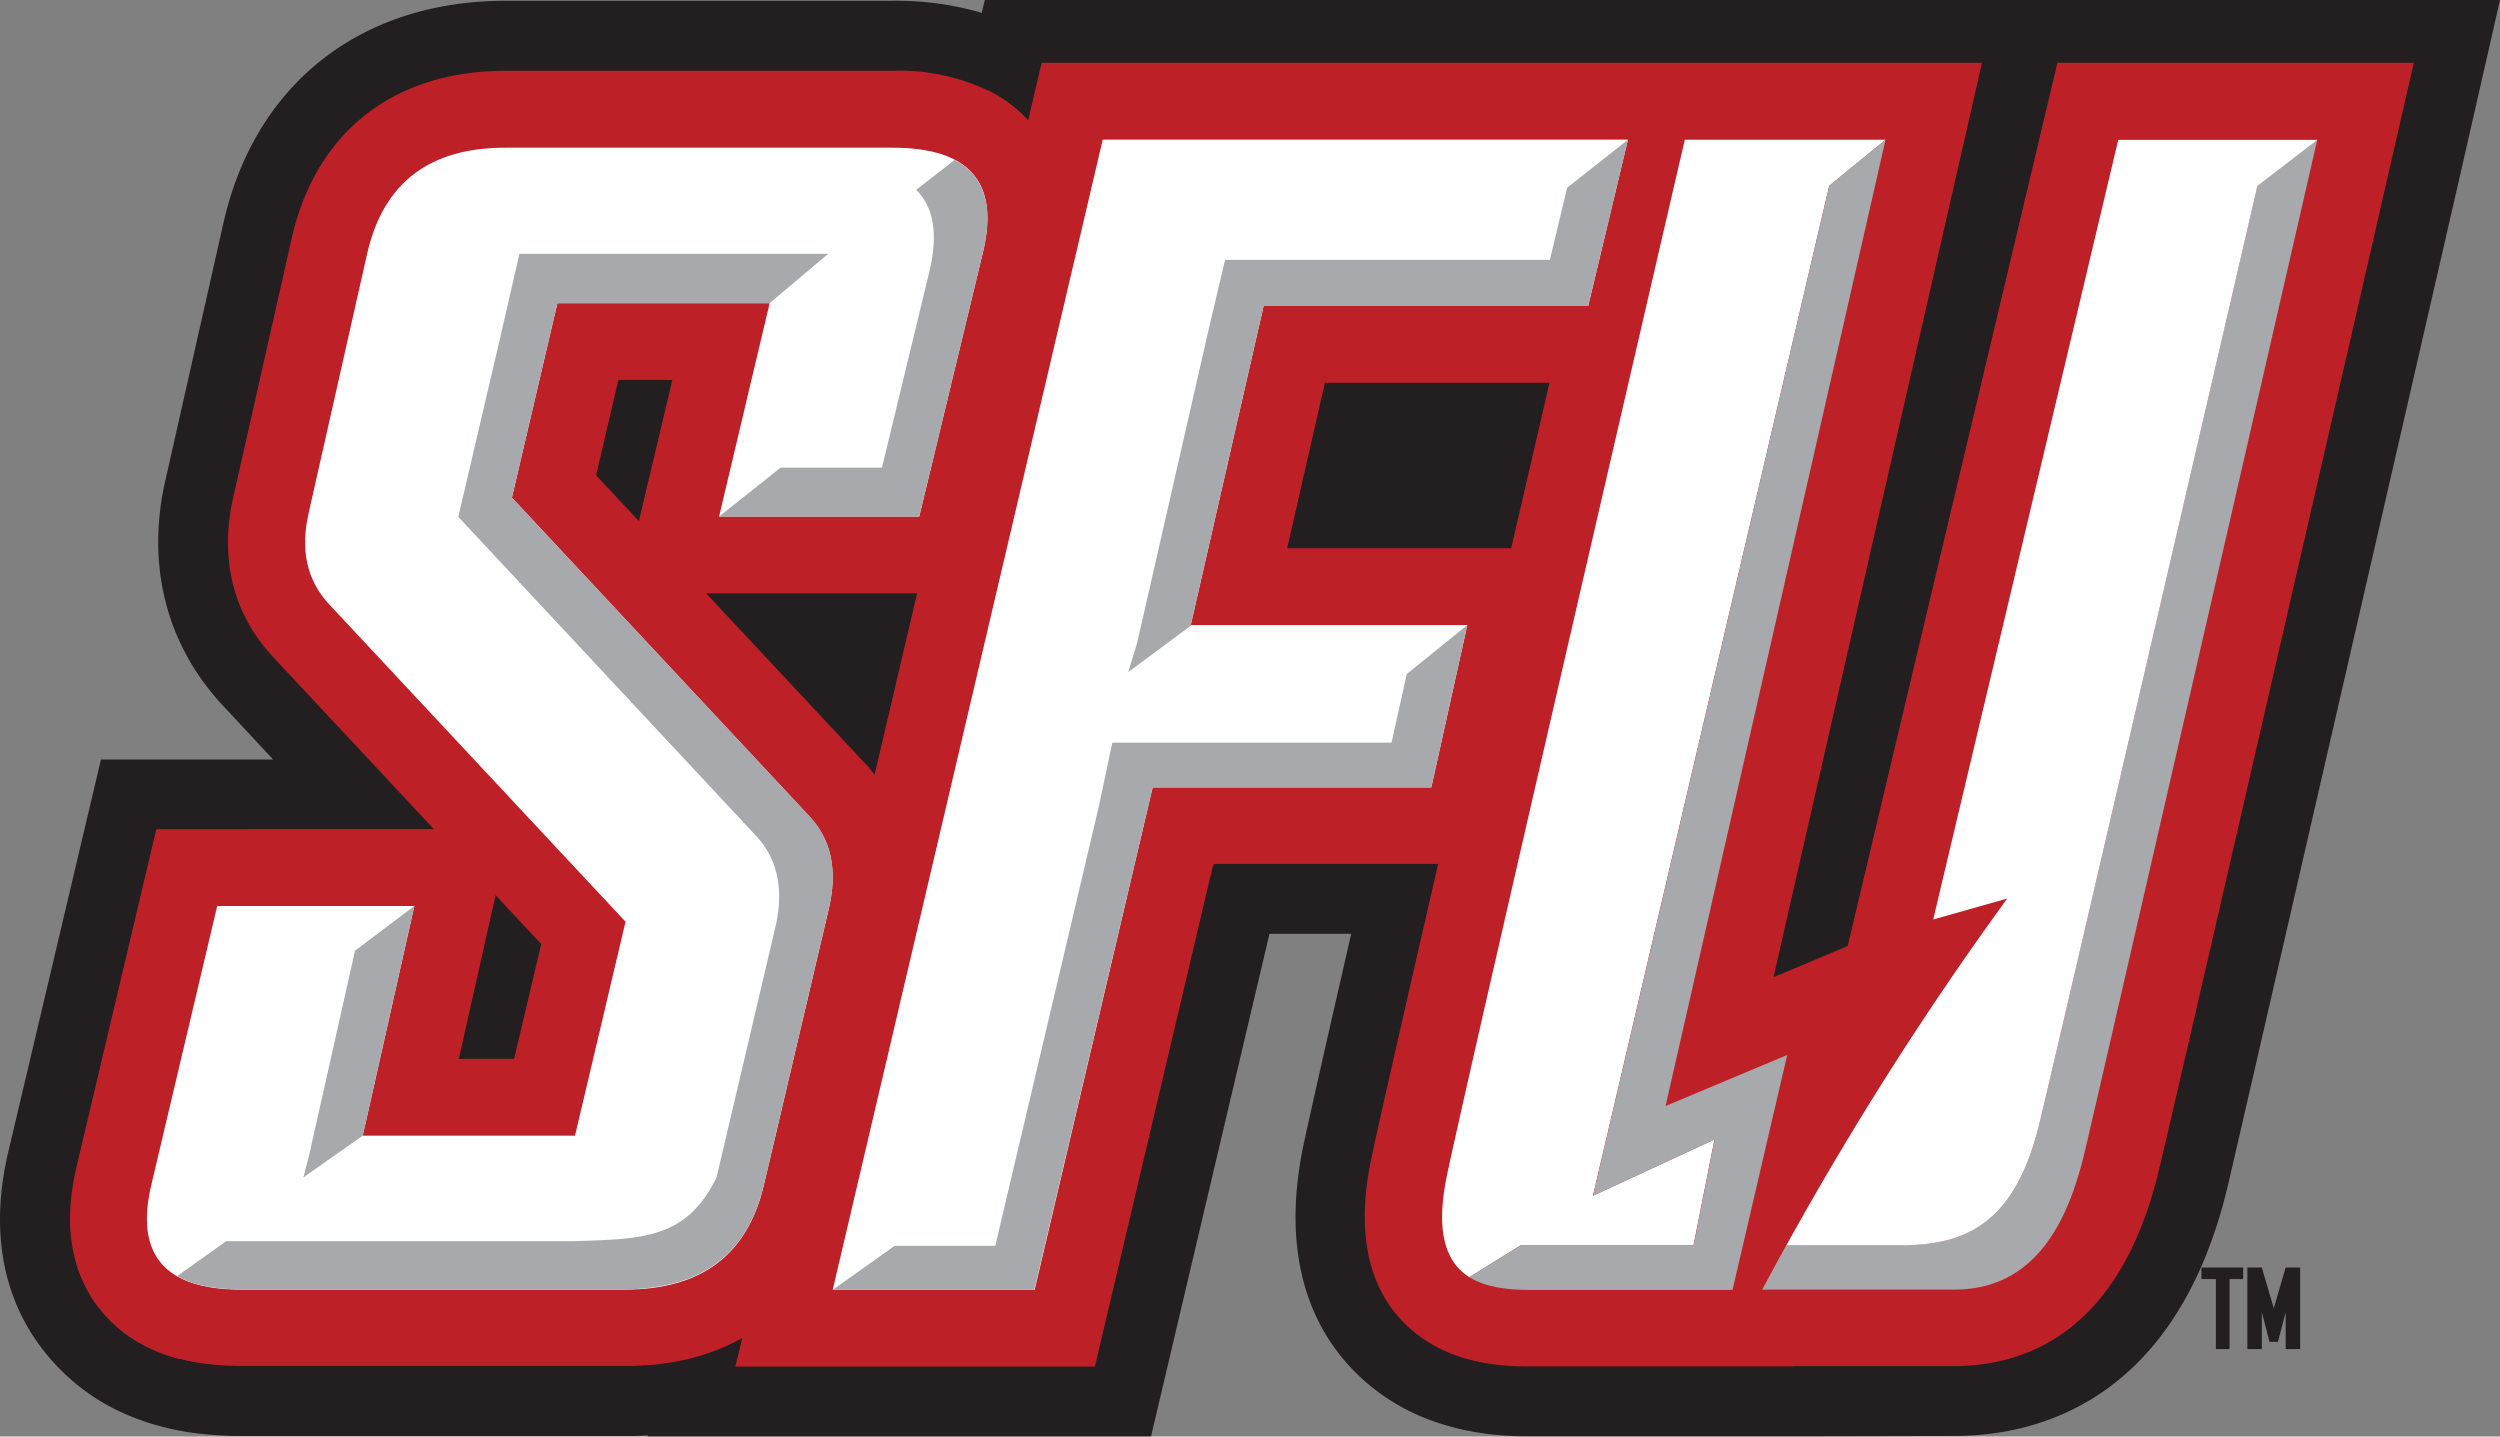 <svg xmlns="http://www.w3.org/2000/svg" fill="none" height="181" width="315"><rect width="100%" height="100%" fill="#808080" stroke="none"/><g clip-path="url(#clip0)"><path fill="#231F20" d="M124.085 0l-.387 1.618A38.505 38.505 0 00112.485.097H63.747c-18.172 0-31.446 10.307-35.516 27.651L20.876 60.36c-2.492 10.633 0 20.668 6.985 28.302l6.554 7.036H12.72L1.048 145.117c-4.765 20.316 8.06 29.419 12.103 31.723l.564.308a29.076 29.076 0 003.63 1.653l.448.159c.547.193 1.11.378 1.656.536l.925.255.203.053c.475.114.951.237 1.347.317.758.158 1.542.299 2.344.413l.836.105h.097c.582.071 1.172.132 1.762.168l.88.061c.882.053 1.762.07 2.529.07h48.314c.943 0 1.903 0 2.925-.088v.132h63.421l14.921-63.323h10.298c-3.383 14.767-5.347 23.474-5.99 26.517-4.123 19.533 5.17 28.653 11.063 32.356 7.047 4.442 14.904 4.442 17.476 4.442h33.226l20.259-.044c10.068 0 27.914-4.099 34.433-31.574 1.761-7.52 22.752-98.926 29.138-126.762L315 0H124.085z"></path><path fill="#BD2127" d="M259.234 7.915l-26.426 111.283-9.346 3.931L249.729 7.915H131.246l-1.7 7.239a18.386 18.386 0 00-.59-.625l-.185-.176a17.615 17.615 0 00-3.62-2.638l-.423-.229h-.062a26.114 26.114 0 00-12.182-2.568H63.747c-14.005 0-23.783 7.546-26.919 20.791l-7.372 32.656c-2.317 9.886 1.32 16.464 4.844 20.299l20.374 21.811H19.696L9.619 147.131c-3.277 13.992 4.457 20.114 7.928 22.084l.387.211c.804.435 1.637.814 2.493 1.134l.335.124c.396.14.801.263 1.215.387l.634.175h.177c.343.088.678.176.986.238.564.114 1.154.22 1.762.308l.634.079h.097c.45.053.88.105 1.365.132l.687.053c.652 0 1.33.052 2.044.052h48.323c.881 0 1.762 0 2.643-.096h.36c.706-.053 1.401-.132 2.097-.238l.335-.044.326-.053a27.158 27.158 0 008.808-2.937l.282-.158-.88 3.597h45.301l14.922-63.324h28.328c-4.193 18.232-7.558 33.016-8.421 37.124-2.871 13.597 2.29 20.061 7.126 23.095 4.404 2.77 9.416 3.096 12.79 3.096h33.226v-.044h20.259c9.117 0 21-4.301 25.862-24.811 2.035-8.355 28.266-122.69 29.376-127.544l2.713-11.856h-44.905zm-196.79 104.88l5.751 6.157-3.417 14.467H57.81l4.633-20.624zM80.5 65.663l-5.391-5.778 2.81-12.014h6.8L80.5 65.663zm28.557 30.589L88.966 74.757h26.592l-5.364 22.867c-.361-.51-.749-.959-1.136-1.372zm53.124-27.168l4.756-20.853h28.302c-1.506 6.5-3.145 13.571-4.827 20.853h-28.231z"></path><path fill="#fff" d="M200.111 38.557h-40.898l-9.178 40.202h34.846l-4.536 20.457h-35.111l-14.869 63.315h-25.447L138.945 17.59h66.178l-5.012 20.967z"></path><path fill="#A7A9AC" d="M184.881 78.759l-7.628 6.165-1.92 8.654h-35.181l-1.709 8.074-13.037 55.32h-12.675l-7.813 5.55h25.403l14.341-60.87.572-2.436h35.111l4.536-20.457zM150.141 78.759h-.106l8.623-37.775.555-2.427h40.898l5.012-20.95-7.663 6.043-2.176 9.094H154.36l-1.947 8.24-9.134 40.017-1.119 3.685 4.713-3.5 3.268-2.427z"></path><path fill="#fff" d="M96.242 149.338c-2.062 8.795-7.913 13.178-17.556 13.149h-48.35c-9.571 0-13.333-4.383-11.283-13.149l8.315-35.18h24.84l-6.5 28.936H72.45l6.368-26.957L41.4 76.067c-2.754-3.007-3.585-6.842-2.493-11.503l7.39-32.761c2.067-8.83 7.89-13.228 17.468-13.193h48.719c9.643 0 13.442 4.35 11.398 13.052l-8.059 33.42H90.604l6.368-26.877H70.23l-5.734 24.503 37.471 40.14c2.772 2.932 3.591 6.825 2.458 11.68l-8.183 34.81z"></path><path fill="#A7A9AC" d="M111.128 58.926H98.356l-7.752 6.157h25.219l8.059-33.421c1.348-5.735.141-9.57-3.585-11.522l-4.853 3.782c2.193 2.173 2.775 5.55 1.691 10.158l-6.007 24.846zM45.707 143.094l6.5-28.944-7.477 5.646-5.77 25.716-.731 2.841 4.034-2.841 3.444-2.418z"></path><path fill="#A7A9AC" d="M64.496 62.708l5.17-22.093.564-2.419h26.742l7.382-6.217H65.447l-1.973 8.636-5.726 24.512 37.472 40.14c2.777 2.931 3.594 6.825 2.448 11.679l-7.381 31.407c-3.84 7.863-9.522 7.757-18.154 8.039H28.487l-6.166 4.397c1.929 1.1 4.58 1.663 7.98 1.663h48.385a26.589 26.589 0 004.026-.3c7.258-1.108 11.776-5.373 13.53-12.849l8.183-34.81c1.139-4.838.32-8.731-2.458-11.68L64.496 62.708z"></path><path fill="#231F20" d="M277.379 161.159h1.823v8.821h1.718v-8.821h1.718v-1.452h-5.259v1.452zM287.993 159.707l-1.497 5.137-1.506-5.137h-1.824v10.273h1.824v-4.653l.968 3.747h1.066l.969-3.747v4.653h1.824v-10.273h-1.824z"></path><path fill="#A7A9AC" d="M257.014 141.352c-2.775 11.531-8.104 15.523-17.212 15.523h-14.71a302.573 302.573 0 00-3.048 5.612h24.197c10.438 0 14.437-8.936 16.437-17.362 1.999-8.425 29.305-127.535 29.305-127.535l-7.548 5.805s-24.647 106.427-27.421 117.957z"></path><path fill="#fff" d="M243.581 115.856l9.328-2.639a419.852 419.852 0 00-27.817 43.676h14.71c9.108 0 14.437-3.993 17.212-15.523 2.774-11.53 27.421-117.94 27.421-117.94l7.548-5.805h-25.086l-23.316 98.231zM213.385 156.875l2.643-13.306-15.318 7.097 29.773-127.254 7.099-5.804h-25.298S184.978 135.363 182.336 148c-1.56 7.406-.071 11.108 2.809 12.92l6.519-4.046h21.721z"></path><path fill="#A7A9AC" d="M230.483 23.412l-29.755 127.254 15.318-7.097-2.643 13.306h-21.757l-6.518 4.046c2.035 1.275 4.774 1.61 7.628 1.61h25.545l6.888-29.604-15.327 6.429 27.72-121.766-7.099 5.822z"></path></g><defs><clipPath id="clip0"><path d="M0 0h315v181H0z" fill="#fff"></path></clipPath></defs></svg>